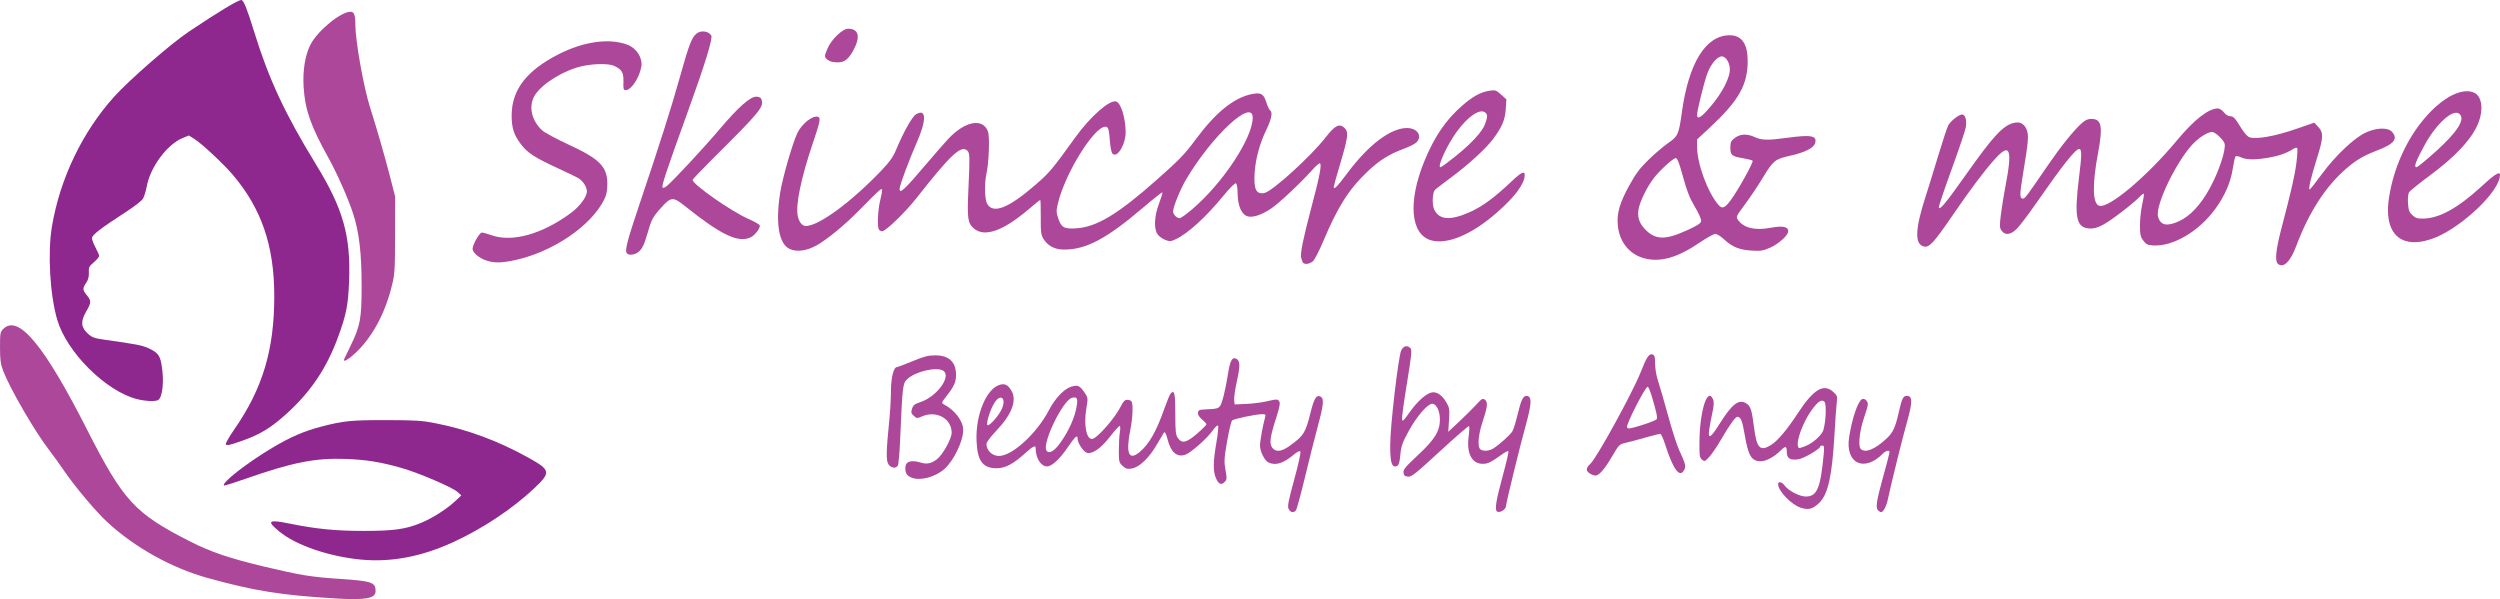 <?xml version="1.0" encoding="UTF-8"?>
<svg id="Layer_2" data-name="Layer 2" xmlns="http://www.w3.org/2000/svg" viewBox="0 0 1984.25 475.49">
  <defs>
    <style>
      .cls-1 {
        fill: #8e278e;
      }

      .cls-2 {
        fill: #ac479a;
      }
    </style>
  </defs>
  <g id="Layer_1-2" data-name="Layer 1">
    <g>
      <path class="cls-2" d="M265.94,474.96c-42.89-2.57-64.39-6.02-101.09-16.21-28.74-7.98-57.94-24.24-79.72-44.38-9.29-8.59-25.68-28.12-34.8-41.47-3.54-5.18-8.61-12.21-11.28-15.64-10.99-14.11-31.05-48.63-36.46-62.74-2.11-5.49-2.58-8.98-2.58-18.84,0-11.38.17-12.26,2.78-14.78,11.88-11.42,32.28,13.17,66.1,79.69,29.09,57.2,38.01,66.89,82.26,89.31,16.26,8.24,31.21,13.31,58.18,19.73,29.25,6.96,37.51,8.31,60.13,9.81,25.62,1.7,28.65,2.73,28.65,9.74,0,5.85-7.78,7.25-32.17,5.79h0Z"/>
      <path class="cls-1" d="M286.62,444.17c-25.75-2.49-51.78-11.44-65.02-22.37-10.24-8.44-8.66-9.67,8.02-6.27,21.24,4.33,36.78,5.87,59.29,5.85,23.96-.01,33.43-1.37,45.72-6.56,9.08-3.83,19.76-10.66,26.51-16.94l5.03-4.68-3.07-2.77c-4.09-3.7-30.71-15.1-44.33-18.99-16.62-4.75-27.83-6.56-44.34-7.18-24.27-.9-42.4,2.7-79.98,15.89-8.88,3.12-16.38,5.46-16.67,5.2-2.21-2,18.45-18.1,38.7-30.15,13.99-8.33,24.87-13.02,38.39-16.56,17.68-4.63,23.95-5.25,51.84-5.2,22.92.05,28.02.36,38.48,2.39,25.57,4.95,50.47,14.17,74.55,27.62,17.31,9.67,17.65,11.46,4.43,23.96-17.3,16.36-41.03,32.14-64.62,42.96-24.96,11.45-49.35,16.06-72.95,13.77h0Z"/>
      <g>
        <path class="cls-2" d="M1047.5,314.53c-2.87-.99-4.6,2.09-7.34,13.04-4,16.01-5.42,18.29-16.4,26.21-6.69,4.83-11.27,5.29-14.07,1.42-2.37-3.27-1.68-8.31,3.25-23.69,2.73-8.52,3.3-11.66,2.37-12.96-1.37-1.91-1.66-1.91-10.84.19-3.56.81-10.54,1.65-15.51,1.86l-9.03.38-.37-3.49c-.2-1.92.74-8.52,2.1-14.68,2.76-12.51,2.68-16.35-.36-18.02-3.17-1.74-4.93,1.26-6.49,11.09-2.15,13.53-4.68,23.88-6.44,26.35-1.37,1.92-2.86,2.33-9.39,2.59-7.09.28-7.8.51-8.13,2.67-.25,1.58.79,3.35,3.16,5.34,1.94,1.64,3.53,3.42,3.53,3.95s-3.32,3.85-7.37,7.36c-8.44,7.32-11.99,8.14-15.29,3.57-1.74-2.4-2.04-5.27-2.04-19.36,0-16.3-.71-19.33-3.72-15.98-.66.73-2.76,5.76-4.67,11.18-6.75,19.14-12.36,29.01-20.07,35.37-8.56,7.05-10.99.85-7.16-18.26,1.74-8.69,2.23-18.9,1.04-21.69-.38-.9-1.91-1.64-3.39-1.64-2.1,0-3.21,1.06-5.04,4.79-4.74,9.68-19.41,26.32-23.2,26.32-4.45,0-6.52-11.33-4.42-24.08,1.43-8.67,1.42-8.73-1.64-13.11-3.69-5.28-5.12-5.88-10.3-4.34-5.65,1.68-12.86,9.24-17.66,18.52-9.48,18.33-29.03,36.34-39.58,36.47-5.5.06-10.15-4.38-10.07-9.62.02-1.29,3.29-5.68,7.49-10.06,12.61-13.16,16.89-24.3,12.35-32.07-2.58-4.42-4.92-5.75-8.61-4.92-10.91,2.47-19.92,23.44-19.12,44.47.62,16.13,4.85,21.95,15.98,21.95,6.94,0,13.42-3.48,23.25-12.48q7.67-7.02,7.67-3.83c0,8.14,4.11,14.87,9.1,14.87,3.74,0,10.14-5.92,16.41-15.19,5.78-8.54,7.8-10.33,7.8-6.91,0,3.59,4.77,10.7,7.6,11.34,4.41,1,11.09-3.77,18.31-13.09,3.54-4.56,6.91-8.3,7.47-8.3s.66,2.15.19,4.93c-.46,2.71-.84,9.23-.84,14.5,0,8.97.19,9.74,3.05,12.32,2.62,2.36,3.65,2.65,7.31,2.03,6.02-1.02,13.8-8.52,19.98-19.26,2.78-4.84,5.24-9,5.46-9.24.8-.88,1.78.91,2.85,5.23,2.58,10.36,7.45,14.63,14.1,12.34,4.35-1.49,17.07-12.68,21.5-18.92,1.99-2.8,4.01-4.71,4.5-4.25.49.46-.09,6.44-1.27,13.28-2.66,15.35-2.78,23.11-.42,28.42,2.19,4.94,4.18,5.83,6.91,3.1,1.85-1.85,1.92-2.76.68-9.52-1.2-6.61-1.05-9.26,1.3-22.8,1.47-8.43,3.25-15.85,3.96-16.49,1.47-1.32,18.65-4.94,23.65-4.98,3.02-.02,3.22.21,2.46,2.83-1.65,5.76-3.96,18.51-3.96,22.04-.02,4.6,3.62,11.93,6.65,13.4,5.72,2.76,11.89.81,20.57-6.51,2.3-1.94,4.13-2.77,4.76-2.17.61.58-1.32,9.52-4.75,22.04-4.76,17.36-5.55,21.5-4.5,23.59h0c1.4,2.78,3.81,3.28,5.72,1.2.68-.74,3.85-12.29,7.05-25.67,3.2-13.38,7.94-32.16,10.52-41.73,4.76-17.63,5.02-22.01,1.39-23.26ZM789.37,319.6c5.36-8.26,9.95-2.58,5.1,6.32-3.1,5.7-9.82,12.82-10.78,11.42-1.13-1.65,2.41-12.71,5.68-17.75ZM853.89,325.67c-2.03,8.85-7.73,20.18-14.2,28.22h0c-4.06,5.04-7.97,6.44-9.3,3.32-2.81-6.62,13.29-39.42,20.35-41.45,4.53-1.3,5.21.87,3.14,9.92Z"/>
        <path class="cls-2" d="M1188.04,405.83c-1.75-1.58-.49-9.2,4.55-27.6,2.94-10.71,5.03-19.76,4.64-20.11-.39-.35-2.59.71-4.88,2.36-9.09,6.52-11.4,7.66-15.45,7.66-8.72,0-13.01-8.28-11.23-21.69.55-4.19.69-7.91.3-8.26-.39-.35-10.74,8.61-23.01,19.91-19.52,17.99-22.7,20.51-25.46,20.22-2.49-.26-3.24-.94-3.53-3.21-.31-2.44,1.41-4.54,11.22-13.65,13.53-12.57,17.68-19.27,17.67-28.53,0-6.69-2.82-12.49-6.04-12.49-3.66,0-12.25,9.88-18.57,21.37-5,9.09-6.14,12.19-6.71,18.38-.74,7.99-1.58,10.03-4.12,10.03-3.03,0-3.99-4.01-4.02-16.78-.04-14.65,6.4-70.07,8.73-75.26,1.66-3.69,4.93-4.47,7.41-1.77,1.2,1.31.69,6.3-2.84,27.77-2.37,14.4-4.13,27.27-3.91,28.62.34,2.05,1.28,1.19,5.86-5.36,6.01-8.59,12.95-14.87,17.58-15.92,4.01-.91,8.35,2.02,11.8,7.95,2.41,4.14,2.62,5.56,2.07,13.94l-.61,9.33,8.85-8.29c4.87-4.56,10.97-10.62,13.56-13.47,4.26-4.67,4.91-5.03,6.7-3.69,2.5,1.87,2.07,5.68-2.05,18.06-3.23,9.72-3.98,19.12-1.68,21.2,1.95,1.76,6.81,1.54,10.14-.46,4.56-2.74,13.8-11.03,15.44-13.85.83-1.43,2.59-7.11,3.92-12.63,2.88-11.99,4.43-15.37,7.09-15.37,4.58,0,4.44,5.63-.57,23.65-4.45,15.99-15.58,61.54-15.58,63.77,0,2.83-5.36,5.92-7.28,4.19h0Z"/>
        <path class="cls-2" d="M1490.79,405.27c-2.31-2.08-1.6-7.07,3.79-26.53,2.84-10.27,5.17-19.19,5.17-19.82,0-1.9-2.94-1.29-5.28,1.08-14.92,15.18-30.1,7.83-26.82-13,2.33-14.86,6.88-28.3,10.2-30.15,1.87-1.05,4.68,1.34,4.66,3.97,0,1.21-1.33,5.94-2.93,10.5-3.53,10.05-4.94,22.55-2.82,24.86,3.48,3.79,11.35.63,20.94-8.41,4.84-4.56,6.75-8.82,9.54-21.24,2.31-10.26,3.35-12.34,6.22-12.34,4.57,0,4.6,5.1.13,20.76-3.42,11.99-12.97,50.58-15.14,61.16-1.15,5.6-3.62,10.37-5.38,10.37-.49,0-1.51-.56-2.27-1.24h0Z"/>
        <path class="cls-2" d="M1455.08,311.07c-7.7-6.96-15.76-2.09-28.24,17.04-8.39,12.88-16.02,21.91-21.12,25.05-8.82,5.41-11.43,2.72-13.56-14.01-1.83-14.37-2.71-16.95-6.51-19.2-5.61-3.32-11.13.97-20.51,15.97-7.41,11.85-9.67,13.2-8.55,5.14.43-3.07,1.55-9.13,2.5-13.46,1.25-5.67,1.41-8.65.57-10.63-4.29-10.18-10.43,8.45-10.79,32.72-.17,11.54.07,13.41,1.91,15.04,2.02,1.79,2.23,1.72,5.74-1.93,2-2.08,6.43-8.62,9.84-14.52,6.23-10.79,11.04-17.49,12.53-17.46,2.76.05,3.97,2.96,5.87,14.15,2.87,16.92,5.39,21.1,12.75,21.1,4.42,0,10.52-3.31,15.99-8.67,3.78-3.71,4.68-3.45,4.68,1.38,0,5.07,2.69,6.73,9.27,5.73,4.3-.66,17.16-8.16,17.16-10.01,0-.47.79-.86,1.76-.86,1.47,0,1.65,1.15,1.1,7-2.53,26.95-5.28,33.45-14.2,33.45-4.96,0-13.86-4.62-16.86-8.75-2.13-2.94-5.11-3.56-5.11-1.06,0,5.38,10.41,16.22,17.94,18.68h0c6.04,1.97,9.43,1.13,14.43-3.6,7.23-6.83,10.46-21.16,12.39-54.97.64-11.17,1.45-22.54,1.8-25.27.57-4.49.31-5.26-2.77-8.04ZM1446.53,342.87c-2.46,4.24-8.67,9.34-13.66,11.22h0c-5.13,1.93-5.18,1.94-5.76.36-1.61-4.36,3.92-19.36,10.57-28.64,5.17-7.23,8.24-9.25,10.43-6.87,1.94,2.11.78,19.89-1.57,23.94Z"/>
        <path class="cls-2" d="M723.62,379.16c-3.86-1.57-5.05-3.4-5.05-7.78,0-5.14,4.56-6.66,12.49-4.16,4.55,1.43,8.18.64,12.65-2.76,4.5-3.42,11.63-16.25,11.63-20.93,0-11.32-12.04-17.99-23.54-13.04-3.96,1.71-4.16,1.69-6.54-.46-2.08-1.87-2.29-2.74-1.37-5.63.9-2.83,2.05-3.74,6.79-5.31,12.75-4.25,24.42-20.03,18.23-24.67-4.86-3.64-22.17.24-28.76,6.45-3.68,3.47-3.87,5.04-5.67,47.56-.45,10.55-1.28,20-1.84,21-1.5,2.64-5.2,2.22-7.41-.83-2.06-2.83-1.91-10.22.72-36.25.63-6.27,1.17-16.23,1.2-22.12.04-10.49,2.13-18.84,4.71-18.84.59,0,6.14-2.1,12.35-4.67,9.39-3.88,12.44-4.67,18.18-4.67,10.85,0,16.4,5.27,16.4,15.56,0,5.75-1.56,9.17-7.78,17.07-3.76,4.77-3.9,5.22-1.96,6.22,8.72,4.52,15.42,13.31,15.44,20.27.04,8.82-7.32,24.2-14.79,30.95-7.15,6.46-19.36,9.75-26.07,7.03h0Z"/>
        <path class="cls-2" d="M1332.58,356.85c-1.69-3.65-5.64-16.01-8.77-27.48-3.13-11.47-6.7-23.82-7.93-27.44-1.23-3.63-2.23-9.59-2.23-13.26,0-5.11-.42-6.81-1.81-7.29-2.93-1.01-4.69,1.56-9.66,14.11-6.35,16.05-34.74,67.79-39.74,72.44-4.1,3.81-3.99,6.14.39,8.45h0c1.1.58,2.61,1.07,3.37,1.08,2.86.07,7.31-4.98,13.01-14.73,5.63-9.62,6.12-10.14,10.69-11.17,2.63-.59,9.7-2.47,15.7-4.17,6-1.7,11.46-3.09,12.12-3.09.66,0,2.36,3.62,3.77,8.04,6.58,20.59,11.78,27.53,15.34,20.47,1.45-2.88.97-4.69-4.25-15.95ZM1314.86,332.79c-.43.63-5.15,2.53-10.48,4.23-10.47,3.33-12.1,3.61-13.05,2.22-1.14-1.67,14.47-32.28,16.46-32.28.55,0,2.08,3.62,3.38,8.04,3.69,12.49,4.54,16.55,3.69,17.79Z"/>
      </g>
      <path class="cls-1" d="M179.24,352.64c-.41-.59,2.59-5.86,6.65-11.71,22.56-32.48,31.82-63.29,31.8-105.84,0-40.06-10.14-69.63-33.04-96.49-7.24-8.5-24.52-24.65-30.11-28.14l-4.65-2.91-4.86,1.97c-12.29,4.98-25.67,22.93-28.51,38.26-.74,3.99-2.16,8.53-3.16,10.09s-6.69,5.99-12.65,9.85c-20.85,13.51-27.76,18.82-27.72,21.29.02,1.28,1.31,4.65,2.86,7.51,1.55,2.85,2.83,5.83,2.84,6.62,0,.79-1.89,3.05-4.22,5.03-3.77,3.21-4.2,4.1-3.96,8.21.18,3.17-.47,5.69-2.09,8.05-3.03,4.43-2.96,5.67.52,9.93,3.68,4.5,3.62,5.66-.72,13.25-4.4,7.69-3.95,12.3,1.7,17.39,3.07,2.77,5.08,3.51,12.26,4.52,25.98,3.66,30.57,4.54,35.43,6.76,7.41,3.39,9.25,5.6,10.52,12.63,2.33,12.85,1.05,26.48-2.68,28.63-2.27,1.3-10.34.91-16.95-.82-24.65-6.46-55.34-37-62.99-62.66-5.87-19.7-7.81-53.37-4.28-74.32,6.41-38.01,24.16-75.03,49.41-103.02,12.13-13.44,45.07-42.12,59.41-51.72C173.54,9.29,188.88.04,191.53,0c1.75-.03,4.43,6.56,10,24.61,11.79,38.18,24.38,65.25,49.3,105.94,21.5,35.12,27.57,56.39,26.26,92.18-.7,19.33-2.19,26.87-8.92,45.18-8.88,24.14-21.42,42.88-40.12,59.91-12.67,11.55-21.46,16.95-35.63,21.93-10.6,3.72-12.35,4.11-13.18,2.89h0Z"/>
      <path class="cls-2" d="M273.2,284.92c.33-.71,2.48-5.14,4.76-9.84,8.06-16.56,9.05-21.81,9.06-47.98,0-25.98-1.91-42.49-6.67-57.33-3.75-11.67-12.74-32.04-19.51-44.21-14.21-25.51-18.68-38.24-19.85-56.44-.84-13.13,1.2-25.63,5.54-33.92,5.74-10.95,23.95-25.85,31.64-25.88,2.89-.01,3.83,2.39,3.85,9.84.05,13.56,6.6,50.25,11.97,66.99,4.88,15.23,11.82,39.33,15.79,54.87l3.84,15.04-.06,30.59c-.06,29.31-.19,31.08-3.09,42.25-5.51,21.22-15.56,39.35-28.45,51.34-5.89,5.48-10.27,7.8-8.81,4.67h0Z"/>
      <g>
        <path class="cls-2" d="M1898.48,104.59c-3.2-3.57-12.27-3.3-20.78.61-9.12,4.19-24.12,18.38-34.85,32.98-4.93,6.7-9.25,12.19-9.61,12.19-1.27,0,.78-9,5.36-23.53,5.55-17.6,5.75-21.34,1.43-26.05l-3.15-3.43-14.96,5.16c-16.12,5.57-31.2,8.25-36.38,6.47-1.9-.65-4.51-3.66-7.66-8.84-3.9-6.41-5.28-7.86-7.54-7.86-1.76,0-3.66-1.13-5.22-3.11-1.35-1.71-3.5-3.11-4.79-3.11-7.39,0-18.76,8.86-32.38,25.24-24.17,29.06-54.53,54.54-61.94,51.97-5.15-1.79-5.47-16.76-.86-41.43,4.05-21.69,2.93-27.48-5.28-27.48-2.81,0-4.84.94-7.77,3.58-6.4,5.77-16.79,18.74-27.05,33.76-16.3,23.85-17.84,25.91-19.36,25.92-2.72.02-2.77-2.94-.3-17.84,4.53-27.35,4.95-32.05,3.29-36.57-1.84-5.01-5.45-6.94-10.49-5.64-8.65,2.24-16.25,10.51-38.06,41.39-15.77,22.33-21.2,28.82-21.26,25.41-.02-1.14,4.64-14.9,10.35-30.58,5.71-15.68,10.69-30.46,11.05-32.85.81-5.3-.17-9.24-2.49-10.05-2.05-.71-9.2,4.64-11.43,8.56-.84,1.48-4.41,12.26-7.93,23.96-3.52,11.69-7.95,26.02-9.84,31.85-8.68,26.72-9.1,38.67-1.44,40.41,4.1.93,7.73-3.03,22.5-24.57,14.78-21.55,25.1-35.29,33.68-44.83,12.14-13.5,14.15-8.16,8.32,22.04-1.16,5.99-2.72,15.68-3.47,21.53-1.21,9.44-1.15,10.94.51,13.22,2.84,3.92,7.09,3.39,12.05-1.48,2.27-2.23,9.04-11.14,15.04-19.79,21.12-30.43,31.5-43.56,34.44-43.56,2.19,0,2.18,4.35-.09,22.63-3.9,31.42-2.25,39.75,8.02,40.44,3.68.25,6.24-.42,10.97-2.87,6.1-3.15,24-16.84,29.18-22.31,1.47-1.55,2.92-2.59,3.23-2.32.31.28-.25,4.04-1.23,8.35-.99,4.31-1.79,11.76-1.79,16.55,0,7.34.41,9.26,2.62,12.23,2.22,2.99,3.4,3.57,7.7,3.85,15.8,1.02,36.38-11.03,49.42-28.95,7.77-10.68,12.31-21.21,14-32.52.69-4.59,1.64-8.74,2.11-9.22.47-.48,2.44-.13,4.37.78,4.37,2.04,11.21,2.09,22.39.16,7.8-1.35,13.99-3.6,19.39-7.04,1.08-.69,2.31-.93,2.75-.54.43.39.19,5.51-.55,11.37-1.31,10.46-3.97,22.12-12.12,53.18-4.21,16.05-5.11,25.11-2.71,27.27h0c4.38,3.96,9.95-1.43,14.77-14.31,9.97-26.61,23.32-47.2,39.71-61.27,8.18-7.02,13.46-10.1,24.64-14.4,13.34-5.12,16.49-9.15,11.5-14.7ZM1754.06,149.13c-7.46,13.62-15.75,22.48-24.84,26.57h0c-9.47,4.26-14.49,3.12-16.39-3.72-2.52-9.13,15.67-46.19,29.03-59.13,4.58-4.44,10.9-8.13,13.9-8.13,2.42,0,9.2,6.37,9.91,9.32,1.19,4.89-4.52,22.1-11.63,35.08Z"/>
        <path class="cls-2" d="M1116.7,101.62c-12.93,0-30.44,13.23-47.19,35.64-8.38,11.21-10.9,13.75-10.9,10.96,0-.61,2.39-9.13,5.31-18.93,6.01-20.16,6.54-24.44,3.39-27.58-4.06-4.05-7.64-2.34-15.01,7.17-11.52,14.86-42.18,42.79-48.54,44.23-6.64,1.5-8.8-2.75-7.98-15.71.71-11.3,4.07-23.63,9.44-34.65,3.96-8.13,5.05-13.9,2.86-15.12-.62-.35-1.95-3.18-2.95-6.29-2.24-6.97-4.27-8.13-11.61-6.65-14.2,2.87-28.74,14.64-44.52,36.02-8.47,11.48-12.81,15.99-30.26,31.46-31.47,27.9-48.16,37.99-64.58,39.05-9.76.63-11.82-.57-14.38-8.35-1.51-4.6-1.49-5.93.17-12.52,5.95-23.62,28.52-59.77,37.32-59.77,2.43,0,2.91,1.58,3.74,12.27.32,4.18,1.19,8.26,1.92,9.05,3.76,4.09,10.66-7.4,10.5-17.52-.17-11.01-3.78-22.54-7.46-23.81-5.04-1.75-20.52,11.83-32.56,28.55-18.3,25.43-20.32,27.83-31.63,37.63-21.41,18.55-33.54,23.3-38.29,14.99-1.94-3.39-2.25-16.33-.56-23.83,1.99-8.86,2.73-29.38,1.21-33.54-3.99-10.92-18.16-8.32-31.41,5.78-2.82,3-10.67,11.99-17.45,19.98-17.56,20.69-21.28,24.13-21.28,19.69,0-2.52,7.61-23.06,13.29-35.89,8.25-18.61,8.16-28.17-.22-23.22-3.08,1.82-9.88,13.93-15.86,28.24-2.39,5.72-5.18,9.62-11.85,16.59-24.01,25.08-49.43,43.74-59.72,43.83-2.95.03-5.47-3.11-6.48-8.07-1.78-8.73,2.68-30.21,11.9-57.41,5.86-17.29,6.49-20.38,4.25-21.15-4.15-1.44-12.94,5.45-16.45,12.89-3.99,8.47-11.81,35.69-13.67,47.54-3.77,24.15-1,40.41,7.57,44.42,5.62,2.62,13.43,1.57,21.46-2.89,8.15-4.53,22.2-16.1,33.6-27.67,16.81-17.07,18.31-18.4,18.31-16.15,0,1.14-.75,5.11-1.66,8.82-1.69,6.94-2.26,19.31-1.03,22.21.38.9,1.62,1.64,2.75,1.64,2.73,0,18.42-15.13,26.96-26.01,27.69-35.26,36.03-42.98,40.83-37.76,1.76,1.92,1.82,4.94.61,31.14-1.04,22.49-.49,26.29,4.42,30.45,8.39,7.12,23.05,2,43.1-15.02,4.97-4.22,9.26-7.68,9.53-7.68s.46,6.18.41,13.74c-.07,12.07.21,14.18,2.28,17.37,3.69,5.67,8.91,8.3,16.48,8.29,17.35-.02,33.7-8.73,62.4-33.24,8.14-6.95,15.05-12.41,15.35-12.13.31.28-.85,4.18-2.57,8.68-3.87,10.1-4.35,20.25-1.17,24.64,1.15,1.59,3.87,3.56,6.04,4.38,3.57,1.35,4.35,1.3,8.24-.5,9.62-4.45,24.23-17.77,38.03-34.67,4.57-5.6,8.93-9.99,9.69-9.77.91.27,1.43,3.27,1.51,8.74.15,9.57,3.39,16.49,8.25,17.59,4.22.96,10.84-1.3,18.22-6.22,6.39-4.26,23.65-20.46,33.05-31.02,2.41-2.71,4.91-4.93,5.55-4.93,2,0,.19,9.71-6.52,34.9-6.53,24.54-9.12,37.37-8.13,40.23.31.89.8,2.31,1.1,3.17h0c.8,2.32,5.62,1.88,8.38-.78,1.33-1.28,4.98-8.4,8.1-15.82,11.46-27.23,20.31-41.16,35.03-55.15,9.3-8.84,17.23-13.83,28.68-18.04,4.57-1.68,9.22-4.04,10.32-5.24,4.72-5.1.51-11.28-7.68-11.28ZM946.55,165.83h0c-4.71,4.04-9.31,7.35-10.21,7.35-2.37,0-5.25-2.92-5.25-5.34,0-3.66,5.75-17.76,10.49-25.73,20.7-34.78,52.69-64.33,52.69-48.67s-23.05,51.23-47.73,72.39Z"/>
        <path class="cls-2" d="M386.03,206.79c-5.64-1.86-10.95-6.32-10.94-9.17,0-3.41,5.45-13.03,7.36-13.03.95,0,4.36.93,7.56,2.07,16.6,5.91,40.56-.84,63.39-17.84,6.85-5.1,12.44-12.67,12.43-16.82,0-3.51-2.95-8.19-6.61-10.5-1.29-.82-8.78-4.44-16.63-8.05-17.95-8.25-23.94-12.13-28.98-18.77-5.72-7.54-7.51-13.01-7.51-22.93,0-20.33,11.62-35.56,37.11-48.61,20.02-10.25,40.52-13.09,54.9-7.6,7.22,2.76,12.13,10.6,10.91,17.45-1.56,8.8-8.05,18.55-12.35,18.55-1.8,0-2.04-.86-1.85-6.67.24-7.26-1.21-9.73-7.4-12.62-4.05-1.89-15.68-1.82-24.93.14-14.75,3.14-32.95,14.39-38.28,23.67-4.83,8.39-2.34,19.6,6.06,27.36,1.94,1.79,11.25,6.82,20.69,11.19,25.26,11.68,31.13,17.67,31.08,31.71-.04,5.45-.71,8.61-2.78,12.65-10.5,20.49-40.26,40.69-69.65,47.29-11.19,2.51-17.17,2.64-23.58.52h0Z"/>
        <path class="cls-2" d="M1418.18,109.4c-14.7,2.05-19.94,1.94-25.27-.52-6.27-2.89-11.66-2.68-15.99.61-3.04,2.31-3.53,3.38-3.53,7.65,0,6.04,1.11,6.98,9.89,8.42,3.72.61,7.22,1.51,7.77,1.99,1.01.88-11.7,23.77-17.51,31.53-4.53,6.05-6.64,6.89-9.44,3.73-8.62-9.76-17.14-32.8-17.14-46.36v-5.78l10.17-9.45c22.91-21.3,30.07-33.94,30.01-52.97-.04-13.52-4.77-20.26-14.23-20.26-18.95,0-32.48,21.64-37.93,60.67-2.55,18.24-3.05,19.37-10.98,24.88-3.68,2.56-10.66,8.51-15.5,13.22-7.01,6.82-10.15,11.02-15.43,20.63-7.5,13.64-9.87,21.85-9.04,31.24,1.15,12.98,8.85,22.87,20.38,26.2h0c12.81,3.7,26.64-.08,44.35-12.12,5.73-3.9,11.45-7.09,12.69-7.09s4.31,1.91,6.81,4.24c6.54,6.1,12.28,8.45,22.03,9.03,7.29.43,9.06.15,14.54-2.27,6.96-3.07,14.49-9.88,14.49-13.09,0-3.66-4.4-4.53-13.98-2.74-12.4,2.31-21.19.23-25.79-6.1-1.86-2.57-1.76-2.79,5.57-12.69,4.11-5.54,10.25-14.7,13.66-20.35,8.63-14.33,9.89-15.35,22.27-18.12,11.63-2.6,18.56-6.13,19.64-9.99,1.64-5.91-3.25-6.81-22.51-4.13ZM1355.09,58.33c2.89-7.85,8.28-14,11.85-13.54,3.73.48,6.69,6.61,5.91,12.24-1.15,8.28-8.82,21.1-19.11,31.94h0c-4.5,4.74-6.78,5.51-6.78,2.28,0-3.49,5.52-25.84,8.13-32.92ZM1350.2,175.48c-.29,1.83-2.85,3.49-11.29,7.34h0c-17.48,7.97-25.3,7.68-33.62-1.25-4.69-5.03-6.08-10.38-4.44-17.01,1.61-6.48,6.69-16.52,11.67-23.06,4.8-6.29,15.45-16.03,17.55-16.03,1.23,0,2.82,4.12,5.76,14.91,3.1,11.37,5.34,17.03,9.4,23.82,3.07,5.13,5.18,9.91,4.96,11.27Z"/>
        <path class="cls-2" d="M497.2,200.5c-1.09-2.57,1.12-10.91,9.44-35.62,17.17-51,25.98-78.66,32.69-102.67,7.45-26.66,9.67-32.49,13.54-35.59,3.44-2.76,9.5-1.98,11.65,1.5q2.08,3.37-18.81,61.06c-17,46.95-20.91,58.76-19.78,59.78.43.39,1.89-.19,3.26-1.28,4.81-3.84,29.29-30.16,41.89-45.04,14.77-17.45,24.29-25.91,29.14-25.91,1.89,0,3.52.68,3.93,1.64,2.64,6.21.29,9.11-39.22,48.41-8.37,8.33-15.22,15.54-15.22,16.03,0,3.51,30.96,25.16,44.18,30.9,4.64,2.01,8.72,4.32,9.06,5.13.83,1.95-3.77,7.98-7.32,9.61-9.84,4.49-23.42-2.02-52.09-24.97-9.25-7.41-10.98-7.31-18.54,1.07-6.85,7.59-7.96,9.63-10.9,20.05-2.86,10.11-4.76,13.78-8.29,16.01-3.35,2.12-7.67,2.07-8.59-.1h0Z"/>
        <path class="cls-2" d="M1969.77,147.78c-19.05,17.45-33.57,25.48-46.45,25.71-4.5.08-6.05-.41-8.56-2.67-2.53-2.28-3.14-3.91-3.53-9.39-.26-3.71.09-7.57.8-8.76.7-1.17,7.96-7.06,16.14-13.09,21.18-15.6,34.28-29.84,39.1-42.52,3.96-10.41,2.51-20.57-3.35-23.4-7.3-3.53-18.87.54-30.22,10.64-19.31,17.18-33.59,45.07-37.69,73.62-2.78,19.34,3.1,31.85,15.96,33.94,5.34.87,10.73.21,17.99-2.2,20.22-6.72,50.46-33.79,53.92-48.26,1.55-6.48-1.64-5.04-14.12,6.39ZM1924.26,115.4c9.25-17.02,22.39-29.04,27.53-25.19,5.31,3.98-.91,14.13-18.26,29.79h0c-7.76,7-14.76,12.73-15.57,12.73-2.32,0-.68-4.51,6.29-17.33Z"/>
        <path class="cls-2" d="M1199.83,143.88c-13.21,12.59-23.12,19.91-32.89,24.31-15.81,7.12-24.74,6.48-28.68-2.03-1.71-3.69-1.39-12.82.54-15.32.45-.58,6.24-5.06,12.88-9.96,13.15-9.71,27.39-22.66,32.93-29.96,7.34-9.67,9.92-15.58,10.48-24.05l.53-8.01-4.19-3.79c-3.85-3.48-4.58-3.73-8.87-3.11-7.17,1.04-13.49,4.43-21.94,11.8-12.98,11.31-22.01,24.52-29.95,43.79-13.39,32.52-11.21,58.65,5.28,63.21h0c12.7,3.52,31.87-4.48,51.47-21.47,14.56-12.62,22.49-23.11,22.75-30.07.15-3.92-2.65-2.66-10.34,4.67ZM1156.3,104.46c8.7-11.97,18.16-18.42,22.37-15.27,2.16,1.62,2.15,3.63-.04,9.42-2.3,6.1-10.75,15.26-23.67,25.65h0c-5.79,4.66-11.02,8.47-11.64,8.47-2.88,0,5.17-17.56,12.96-28.28Z"/>
        <path class="cls-2" d="M660.39,49.05c-1.36-.24-3.31-1.28-4.35-2.31-1.75-1.75-1.71-2.3.62-7.92,3.07-7.42,11.96-16.01,16.55-16.01,8.5,0,9.96,6.54,3.9,17.49-4.57,8.25-8.36,10.24-16.72,8.76Z"/>
      </g>
    </g>
  </g>
</svg>